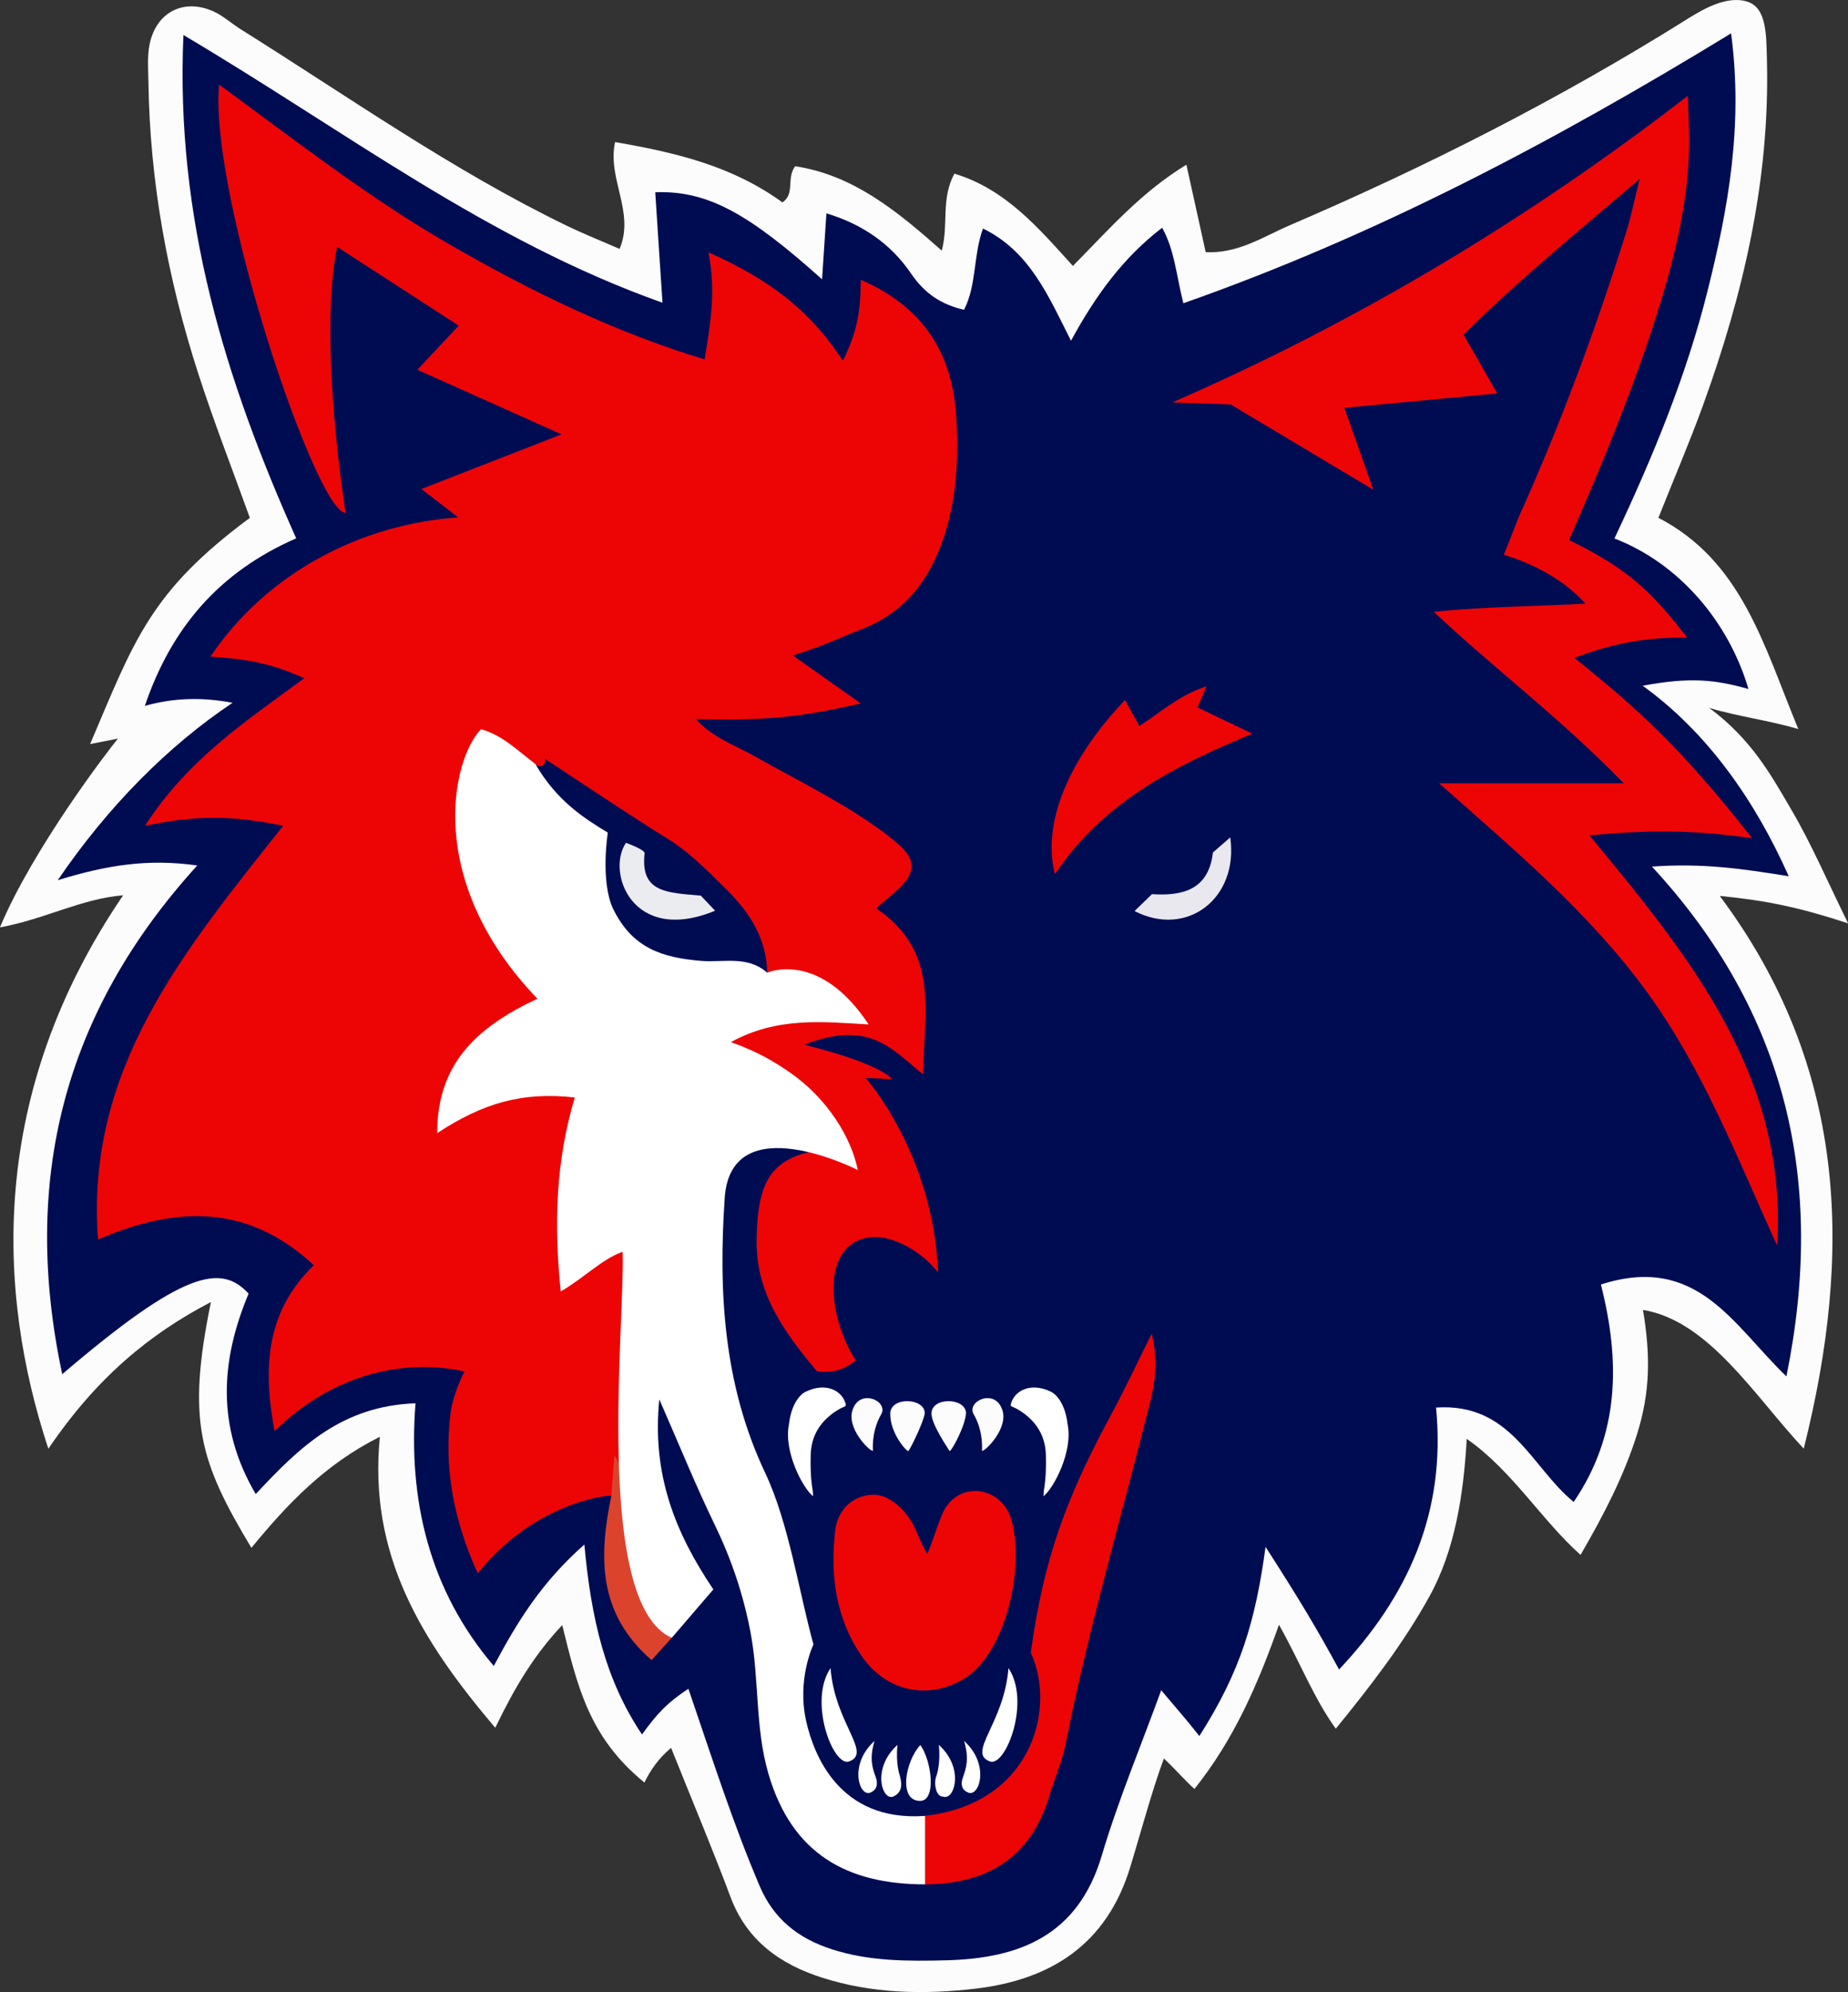 <?xml version="1.0" encoding="utf-8"?>
<!-- Generator: Adobe Illustrator 25.2.1, SVG Export Plug-In . SVG Version: 6.00 Build 0)  -->
<svg version="1.1" id="Layer_1" xmlns="http://www.w3.org/2000/svg" xmlns:xlink="http://www.w3.org/1999/xlink" x="0px" y="0px"
	 viewBox="0 0 383.73 413.53" style="enable-background:new 0 0 383.73 413.53;" xml:space="preserve">
<rect x="0" y="0" width="383.73" height="413.53" fill="#333333" stroke="none"/>
<path style="fill:#FCFCFD;" d="M102.84,358.66c-15.38-18.11-26.38-35.95-23.96-60.41c-11.36,5.69-19.15,13.89-26.68,23.06
	c-10.69-17.84-13.5-26.25-8.4-51.03c-12.74,6.65-23.68,15.62-33.76,30.46c-10.85-32.84-12.34-73.99,15.53-114.89
	c-8.74,0.72-16.14,4.93-25.58,6.66c6.79-16.24,22.31-36.54,24.5-39.19l-5.78,1.14c9.21-21.62,12.42-31.58,33.17-46.96
	c-3.52-9.79-7.38-19.66-10.64-29.73c-6.39-19.7-10.11-39.91-10.42-60.68c-0.04-2.68-0.28-5.44,0.27-8.02
	c1.4-6.56,7.04-9.42,13.13-6.75c2.07,0.91,3.81,2.53,5.75,3.75c22.3,13.96,43.83,29.19,67.59,40.73c3.65,1.77,7.44,3.27,11.09,4.87
	c3.24-7.66-2.6-14.5-0.93-22.18c12.64,2.19,24.34,4.96,34.75,12.53c2.67-1.81,0.77-4.96,2.63-7.51c12.09,1.81,21.31,9.4,30.45,17.52
	c1.47-5.5-0.23-10.71,2.63-15.98c10.57,3.18,17.43,11.22,24.6,19.16c7.48-7.59,14.27-15.38,23.57-21.01
	c1.37,6.2,2.67,12.09,4.01,18.15c6.76,0.32,12-3.24,17.44-5.58c28.38-12.17,55.86-26.12,82.07-42.51c3.06-1.91,8.36-5.31,12.89-3.94
	c4.12,1.25,4,6.93,4.14,12.28c0.61,24.8-4.9,48.43-13.27,71.52c-2.72,7.5-5.87,14.84-9.27,23.37c17.27,8.96,21.79,26.22,29.05,43.86
	c-5.77-1.75-12.7-2.64-18.5-4.4c8.87,6.57,12.91,14.06,17.13,21.26c4.2,7.18,7.49,14.91,11.72,23.47
	c-9.96-3.28-16.94-4.75-26.66-5.7c26.47,35.44,27.68,73.9,17.44,114.74c-10.18-10.86-19.67-26.54-33.38-28.8
	c1.55,9.3,1.54,16.9-1.19,25.66c-2.76,8.82-6.94,16.85-11.77,25.19c-7.93-7-14.31-17.64-23.64-24.08
	c-0.65,11.58-2.45,23.09-7.7,32.62c-5.34,9.69-12.12,18.51-19.49,27.54c-4.58-6.33-7.39-13.77-11.8-21.58
	c-4.38,12.43-9.38,23.88-17.55,34.09c-2.19-1.97-3.35-3.48-6.34-6.33c-2.46,6.59-4.94,15.89-7.05,22.74
	c-4.91,15.93-16.51,23.22-32.11,25.05c-10.68,1.25-21.45,1.03-31.82-2.29c-8.67-2.77-15.63-7.68-19.02-16.76
	c-3.58-9.59-7.56-19.03-12.33-30.94c-2.63,2.2-4.31,4.66-5.54,7.2c-11.52-9.39-13.89-19.94-17.07-32.68
	C110.8,343.69,106.93,350.2,102.84,358.66z"/>
<path style="fill:#000C52;" d="M363.06,143.03c-6.98-1.98-12.19-2.51-21.96-0.68c13.24,9.55,23.22,23.56,30.32,39.54
	c-9.66-1.55-17.83-2.76-28.4-2c28.05,30.36,36.12,65.56,27.92,105.83c-11.13-10.7-18.47-25.49-38.52-19.08
	c4.09,16.09,3.84,31.21-5.65,45.14c-8.81-7.16-12.95-20.65-28.58-19.59c2.12,21.82-5.87,39.23-20.14,54.37
	c-4.62-8.45-7.85-13.93-15.26-25.45c-2.12,15.51-5.2,25.85-13.75,39.27c-3.11-3.95-4.19-5.06-7.92-9.51
	c-4.14,11.38-8.88,22.69-12.36,34.37c-4.9,16.46-16.92,21.3-32.26,21.69c-8.04,0.2-16.05,0.22-23.84-2.31
	c-6.88-2.24-11.99-6.22-14.92-13.1c-5.67-13.32-10.04-27.08-14.8-40.96c-4.4,2.89-6.51,5.18-9.63,9.49
	c-7.63-11.33-10.58-24.1-11.97-39.43c-8.72,7.7-13.72,15.64-18.81,25.21c-13.45-15.79-17.82-34.59-16.25-54.53
	c-15.27,0.57-23.99,8.98-33.18,18.85c-8.23-13.98-7.29-27.77-1.48-41.61c-5.69-6.22-13.49-4.82-38.7,16.72
	c-8.54-40.02,0.17-74.96,28.04-105.6c-10.24-1.44-18.81-0.08-28.97,3.06c10.33-15.2,22.93-27.92,36.3-36.83
	c-6.34-1.21-12.34-1.03-18.22,0.65c5.44-16,15.24-27.71,31.43-34.79C46.83,78.95,36.4,45.51,38.09,7.27
	C71.44,27,101.15,49.93,137.56,62.84c-0.54-8.31-1.03-15.63-1.5-22.93c11.02-0.41,19.6,4.62,34.64,18.07
	c0.33-4.96,0.6-9.17,0.9-13.69c7.55,2.26,13.46,6.43,17.58,12.5c2.8,4.12,6.23,6.41,11,7.52c2.66-5.21,1.88-11.24,3.93-16.87
	c9.73,4.74,13.59,14.03,18.28,23.29c5.11-9.4,10.86-17.28,18.92-23.45c2.6,4.65,2.89,9.64,4.41,15.67
	c39.82-13.99,76.6-33.35,113.73-56.02c2.56,19.11-0.62,36.46-4.9,53.53c-4.35,17.34-11.1,33.92-19.32,51.32
	C348.66,116.95,358.95,129.07,363.06,143.03z"/>
<path style="fill:#ED0505;" d="M126.95,310.49c-1.25-0.14-16.2,1.64-27.74,16.1c-5.11-11.1-7.08-22.36-5.63-33.34
	c0.55-4.18,2.88-8.56,2.88-8.56c-13.36-2.88-27.85,1.01-39.44,12.37c-2.56-13.54-1.61-24.95,8.15-34.43
	c-13.67-12.68-28.48-12.37-44.81-5.33c-2.66-35.35,17.72-59.73,38.45-85.89c-10.86-2.19-18.06-2.19-28.69,0
	c8.98-13.91,21.08-21.78,33.06-30.62c-7.22-3.25-11.95-3.95-19.48-4.48c11.76-17.47,31.36-27.53,51.46-28.9l-7.65-5.9
	c9.12-3.56,18.54-7.23,29.09-11.34L86.67,76.75l8.59-9.15C87.47,62.56,79.69,57.51,70,51.24c-4.01,19.62,1.76,55.22,1.76,55.22
	c-6.09,0-28.35-66.09-26.27-88.9C61.42,29.2,76.57,41.08,93.27,50.7c16.86,9.72,34.19,18.2,53.04,23.91
	c1.27-7.73,2.37-14.24,0.8-22.23c12.19,5.46,20.68,11.52,27.91,22.5c2.83-5.8,3.65-9.52,3.72-16.79
	c12.31,5.32,18.81,14.49,19.76,27.77c0.63,8.87,0.16,18.02-2.69,26.15c-3.09,8.82-8.11,15.2-16.99,18.64
	c-4.57,1.77-7.79,3.43-14.2,5.41c4.5,3.18,8.76,6.18,14.11,9.96c-12.77,2.89-19.44,3.6-34.27,3.25c3.54,3.88,8.03,5.36,11.97,7.58
	c8.97,5.07,22.66,11.71,30.38,18.65c6.19,5.57-0.83,9.22-4.86,13.06c13.13,9,9.96,20.85,9.72,34.46
	c-6.42-5.16-11.12-11.49-24.66-6.15c7.08,1.77,15.44,4.36,18.31,7.15l-5.59-0.27c0,0,14.08,15.67,15.05,40.38
	c-3.69-4.72-9.64-7.63-13.67-7.33c-10.37,0.78-9.79,15.55-3.42,25.63c-2.97,2.26-4.67,2.26-6.78,2.35
	c-0.41-0.03-0.83-0.06-1.24-0.09c-6.66-7.97-12.73-16.05-12.56-27.32c0.22-13.97,3.79-18.11,17.84-19.25
	c-1.39-6.05-7.14-7.28-10.81-10.81c-4.08-3.93-13.69-3.81-12.96-11.81c0.32-3.52,6.24-5.28,19.12-6.38
	c-5.05-1.93-9.73-1.96-12.53-5.62c-9.53-22.17-28.44-33.55-49.23-42.77c-8.92-3.23-12.2-1.86-12.97,6.96
	c-0.96,11,1.9,21.18,9.55,29.63c8.79,9.7,8.79,9.74-0.81,18.77c-3.08,2.9-5.97,5.91-7.68,11.06c4.84-0.4,8.79-2.78,13.1-3.14
	c9.44-0.79,12.75,2.29,11.87,11.72c-0.71,7.55-3.08,15-0.95,23.85c11.77-4.22,12.49,3.63,12.7,12c0.27,11.13-2.29,22.02-2.78,33.09
	C130.15,307.12,129.35,309.31,126.95,310.49z"/>
<path style="fill:#ED0505;" d="M330.03,173.4c20.96,25.34,41.14,50.01,38.99,85.15c-8.26-18.04-15.32-36.61-27.18-52.82
	c-12.05-16.46-27.45-29.32-43-43.13c12.09,0,24.18,0,38.33,0c-13.47-13.82-26.43-23.38-39.44-35.58
	c10.75-1.17,22.49-1.14,31.46-1.73c-4.18-4.68-10.43-8.2-16.92-10.11c0,0,0,0,3.06-7.77c8.74-19.39,16.13-39.34,22.48-59.65
	c0.86-2.76,1.42-5.62,2.66-10.63C327.01,48.65,315,58.41,303.9,69.47c2.36,4.12,4.42,7.72,6.99,12.2l-31.75,2.99l6.03,17
	l-29.64-17.71l-12.1-0.41c38.17-16.64,73.65-37.83,107.04-63.65c0.25,13.67,3.62,28.01-24.68,92.21
	c11.7,5.72,16.8,10.19,24.56,20.29c-7.76-0.19-15.05,0.98-23.44,4.17c13.34,10.74,22.07,18.56,36.92,37.46
	C351.04,172.1,341.29,172.38,330.03,173.4z"/>
<path style="fill:#ED0505;" d="M192.53,322.58c0.68-1.22,2.63-7.56,3.57-9.19c3.55-6.17,11.95-4.64,13.9,2.08
	c2.84,9.77-1.11,27.63-9.72,32.94c-7.32,4.52-16.11,2.85-21.22-4.45c-5.5-7.87-6.7-16.88-5.64-26.2c0.49-4.27,3.54-7.23,7.6-7.47
	c3.67-0.22,6.74,3.23,8.02,5.24C190.41,317.66,190.61,319.25,192.53,322.58z"/>
<path style="fill:#ED0505;" d="M191.95,391.16c-0.31-4.56,0.31-9.65,0-14.21c22.09-2.39,27.55-22.06,22.09-33.89
	c2.7-19.72,7.48-32.39,16.85-49.71c2.66-4.92,5.02-9.99,8.27-16.51c1.39,6.15,0.63,10.35-0.46,14.69
	c-5.9,23.51-12.74,46.78-17.45,70.58c-0.73,3.68-2.33,7.19-3.41,10.81C214.22,385.08,205.49,391.16,191.95,391.16z"/>
<path style="fill:#ED0505;" d="M236.58,150.7c4.36-2.76,8.28-6.43,13.95-8.23l-1.88,4.38l11.39,5.45
	c-15.88,6.59-30.86,14.01-41,29.16c-2.72-10.67,2.93-23.94,14.57-36.14L236.58,150.7z"/>
<path style="fill:#DC432D;" d="M127.57,302.17c1.57,1.94,1.47,4.32,1.49,6.55c0.1,11.41,4.32,21.85,10.43,31.25l-4.19,4.64
	c-11.29-9.77-10.93-21.67-8.35-34.13C127.16,307.72,127.37,304.95,127.57,302.17z"/>
<path style="fill:#E8E8EE;" d="M235.59,189.12l3.61-3.51c6.11,0.4,11.76-0.73,12.66-8.65l3.6-3.13
	C257.24,186.46,246.48,194.74,235.59,189.12z"/>
<path style="fill:#C84332;" d="M123.19,310.08"/>
<path style="fill:#FFFFFF;" d="M111.16,158.59"/>
<path style="fill:#FFFFFF;" d="M111.16,158.59l15.61,13.49c0.69,2.04,2.56,13.94,3.65,15.78c3.14,6.42,8.94,7.53,15.25,7.76
	c5.39,0.2,10.81,0.48,13.63,6.3c0,0,10.74-4.87,21.07,10.74c-9.48-0.55-19.02-1.62-28.6,3.67c5.35,1.91,8.79,3.9,12.32,6.35
	c7.77,5.39,12.73,13.58,14.02,20.19c0,0-26.34-13.41-27.63,5.82c-1.31,19.47-0.25,38.78,8.4,57.04c4.89,10.32,7,24.64,10.03,35.63
	c0,0-3.53,7.27-1.47,16.12c1.49,6.41,6.63,20.78,24.64,19.47l0,14.21c-16.16,0-27.64-6.3-32.51-22.92
	c-2.82-9.64-1.88-19.62-3.72-29.35c-1.5-7.92-3.99-15.26-7.48-22.46c-3.89-8.02-7.24-16.3-11.47-25.95
	c-1.57,15.69,3.34,27.75,11.22,39.46l-8.63,10.04c-16.34-7.11-9.65-65.86-10.21-80.15c-4.62,1.78-7.47,5.06-12.84,8.26
	c-1.46-13.9-1.04-27.1,2.91-40.27c-10.92-1.23-19.08,1.17-28.57,7.4c-0.01-14.25,8.01-21.92,20.81-27.9
	c-23.42-24.38-17.86-49.5-11.72-55.95C104.34,152.59,107.56,155.89,111.16,158.59"/>
<path style="fill:#000C52;" d="M159.3,201.92c-4.1-3.65-9.11-2.05-13.8-2.46c-7.92-0.69-14.25-2.55-18.28-10.99
	c-2.58-5.81-1.01-15.63-1.01-15.63c-4.81-2.91-10.62-6.57-15.05-14.26c1.13,1.1,2.28,0.05,2.02-1.05c0,0,19.99,13.28,24.88,16.22
	c5,3.01,8.97,7.1,13.03,11.14C155.8,189.6,159.2,194.97,159.3,201.92z"/>
<path style="fill:#EBECF0;" d="M129.98,174.96c0,0,3.96,1.41,3.87,2.17c-0.95,8.23,4.72,8.16,11.67,8.79l2.96,3.13
	C131.34,196.15,125.82,181.05,129.98,174.96z"/>
<path style="fill:#FFFFFF;" d="M168.83,310.6c-2.16-1.71-6.14-9.34-5.01-14.9c0.64-5.58,3.43-6.78,3.43-6.78
	c4.38-2.14,7.7-0.11,8.35,2.53c0.13,0.52-0.24,0.53-0.52,0.66c-1.23,0.54-2.3,1.3-3.29,2.21c-2.24,2.06-3.35,4.61-3.45,7.64
	c-0.08,2.52,0,5.02,0.42,7.51C168.81,309.77,168.8,310.09,168.83,310.6z"/>
<path style="fill:#FCFCFD;" d="M177.11,292.47c-1.54,3.81,3.35,8.72,4.14,8.72c-0.15-3.26,0.7-5.89,1.75-7.64
	C184.47,290.87,178.71,288.2,177.11,292.47z"/>
<path style="fill:#FCFCFD;" d="M184.86,293.45c-0.05,4,3.27,7.78,3.76,7.78c0.46-0.56,3.17-6.04,3.4-7.87
	C192.02,290.13,184.86,289.89,184.86,293.45z"/>
<path style="fill:#FCFCFD;" d="M193.42,293.45c0,2.25,3.45,7.22,3.76,7.78c0.44,0,3.3-5.33,3.4-7.87
	C200.58,290.13,193.42,289.89,193.42,293.45z"/>
<path style="fill:#FCFCFD;" d="M208.05,292.47c1.54,3.81-3.35,8.72-4.14,8.72c0.15-3.26-0.7-5.89-1.75-7.64
	C200.69,290.87,206.46,288.2,208.05,292.47z"/>
<path style="fill:#FFFFFF;" d="M172.46,346.27c-4.62,6.86,0.43,20.24,3.73,19.42C181.3,363.97,173.34,357.86,172.46,346.27z"/>
<path style="fill:#FFFFFF;" d="M209.4,346.27c4.62,6.86-0.43,20.24-3.73,19.42C200.56,363.97,208.52,357.86,209.4,346.27z"/>
<path style="fill:#FFFFFF;" d="M181.6,361.39c-5.37,4.8-3.25,11.6-0.91,10.74c1.14-0.44,1.79-1.46,1.12-3.32
	C181.17,367.06,180.47,365.03,181.6,361.39z"/>
<path style="fill:#FFFFFF;" d="M191.11,362.23c-3.16,3.41-4.6,11.61-0.07,11.61C194.47,373.84,193.5,365.64,191.11,362.23z"/>
<path style="fill:#FFFFFF;" d="M200.18,361.39c5.37,4.8,3.25,11.6,0.91,10.74c-1.14-0.44-1.79-1.39-1.12-3.25
	C200.6,367.13,201.3,365.03,200.18,361.39z"/>
<path style="fill:#FFFFFF;" d="M194.94,362.21c5.37,4.8,3.25,11.6,0.91,10.74c-1.59,0.08-2-2.97-1.39-4.35
	C194.46,368.6,195.37,366.11,194.94,362.21z"/>
<path style="fill:#FFFFFF;" d="M186.36,362.21c-5.37,4.8-3.25,11.6-0.91,10.74c1.66-0.74,2.02-2.15,1.39-4.35
	C186.84,368.6,185.94,366.11,186.36,362.21z"/>
<path style="fill:#FFFFFF;" d="M216.68,310.6c2.16-1.71,6.14-9.34,5.01-14.9c-0.64-5.58-3.43-6.78-3.43-6.78
	c-4.38-2.14-7.7-0.11-8.35,2.53c-0.13,0.52,0.24,0.53,0.52,0.66c1.23,0.54,2.3,1.3,3.29,2.21c2.24,2.06,3.35,4.61,3.45,7.64
	c0.08,2.52,0,5.02-0.42,7.51C216.7,309.77,216.71,310.09,216.68,310.6z"/>
<g>
</g>
<g>
</g>
<g>
</g>
<g>
</g>
<g>
</g>
<g>
</g>
<g>
</g>
<g>
</g>
<g>
</g>
<g>
</g>
<g>
</g>
<g>
</g>
<g>
</g>
<g>
</g>
<g>
</g>
</svg>
